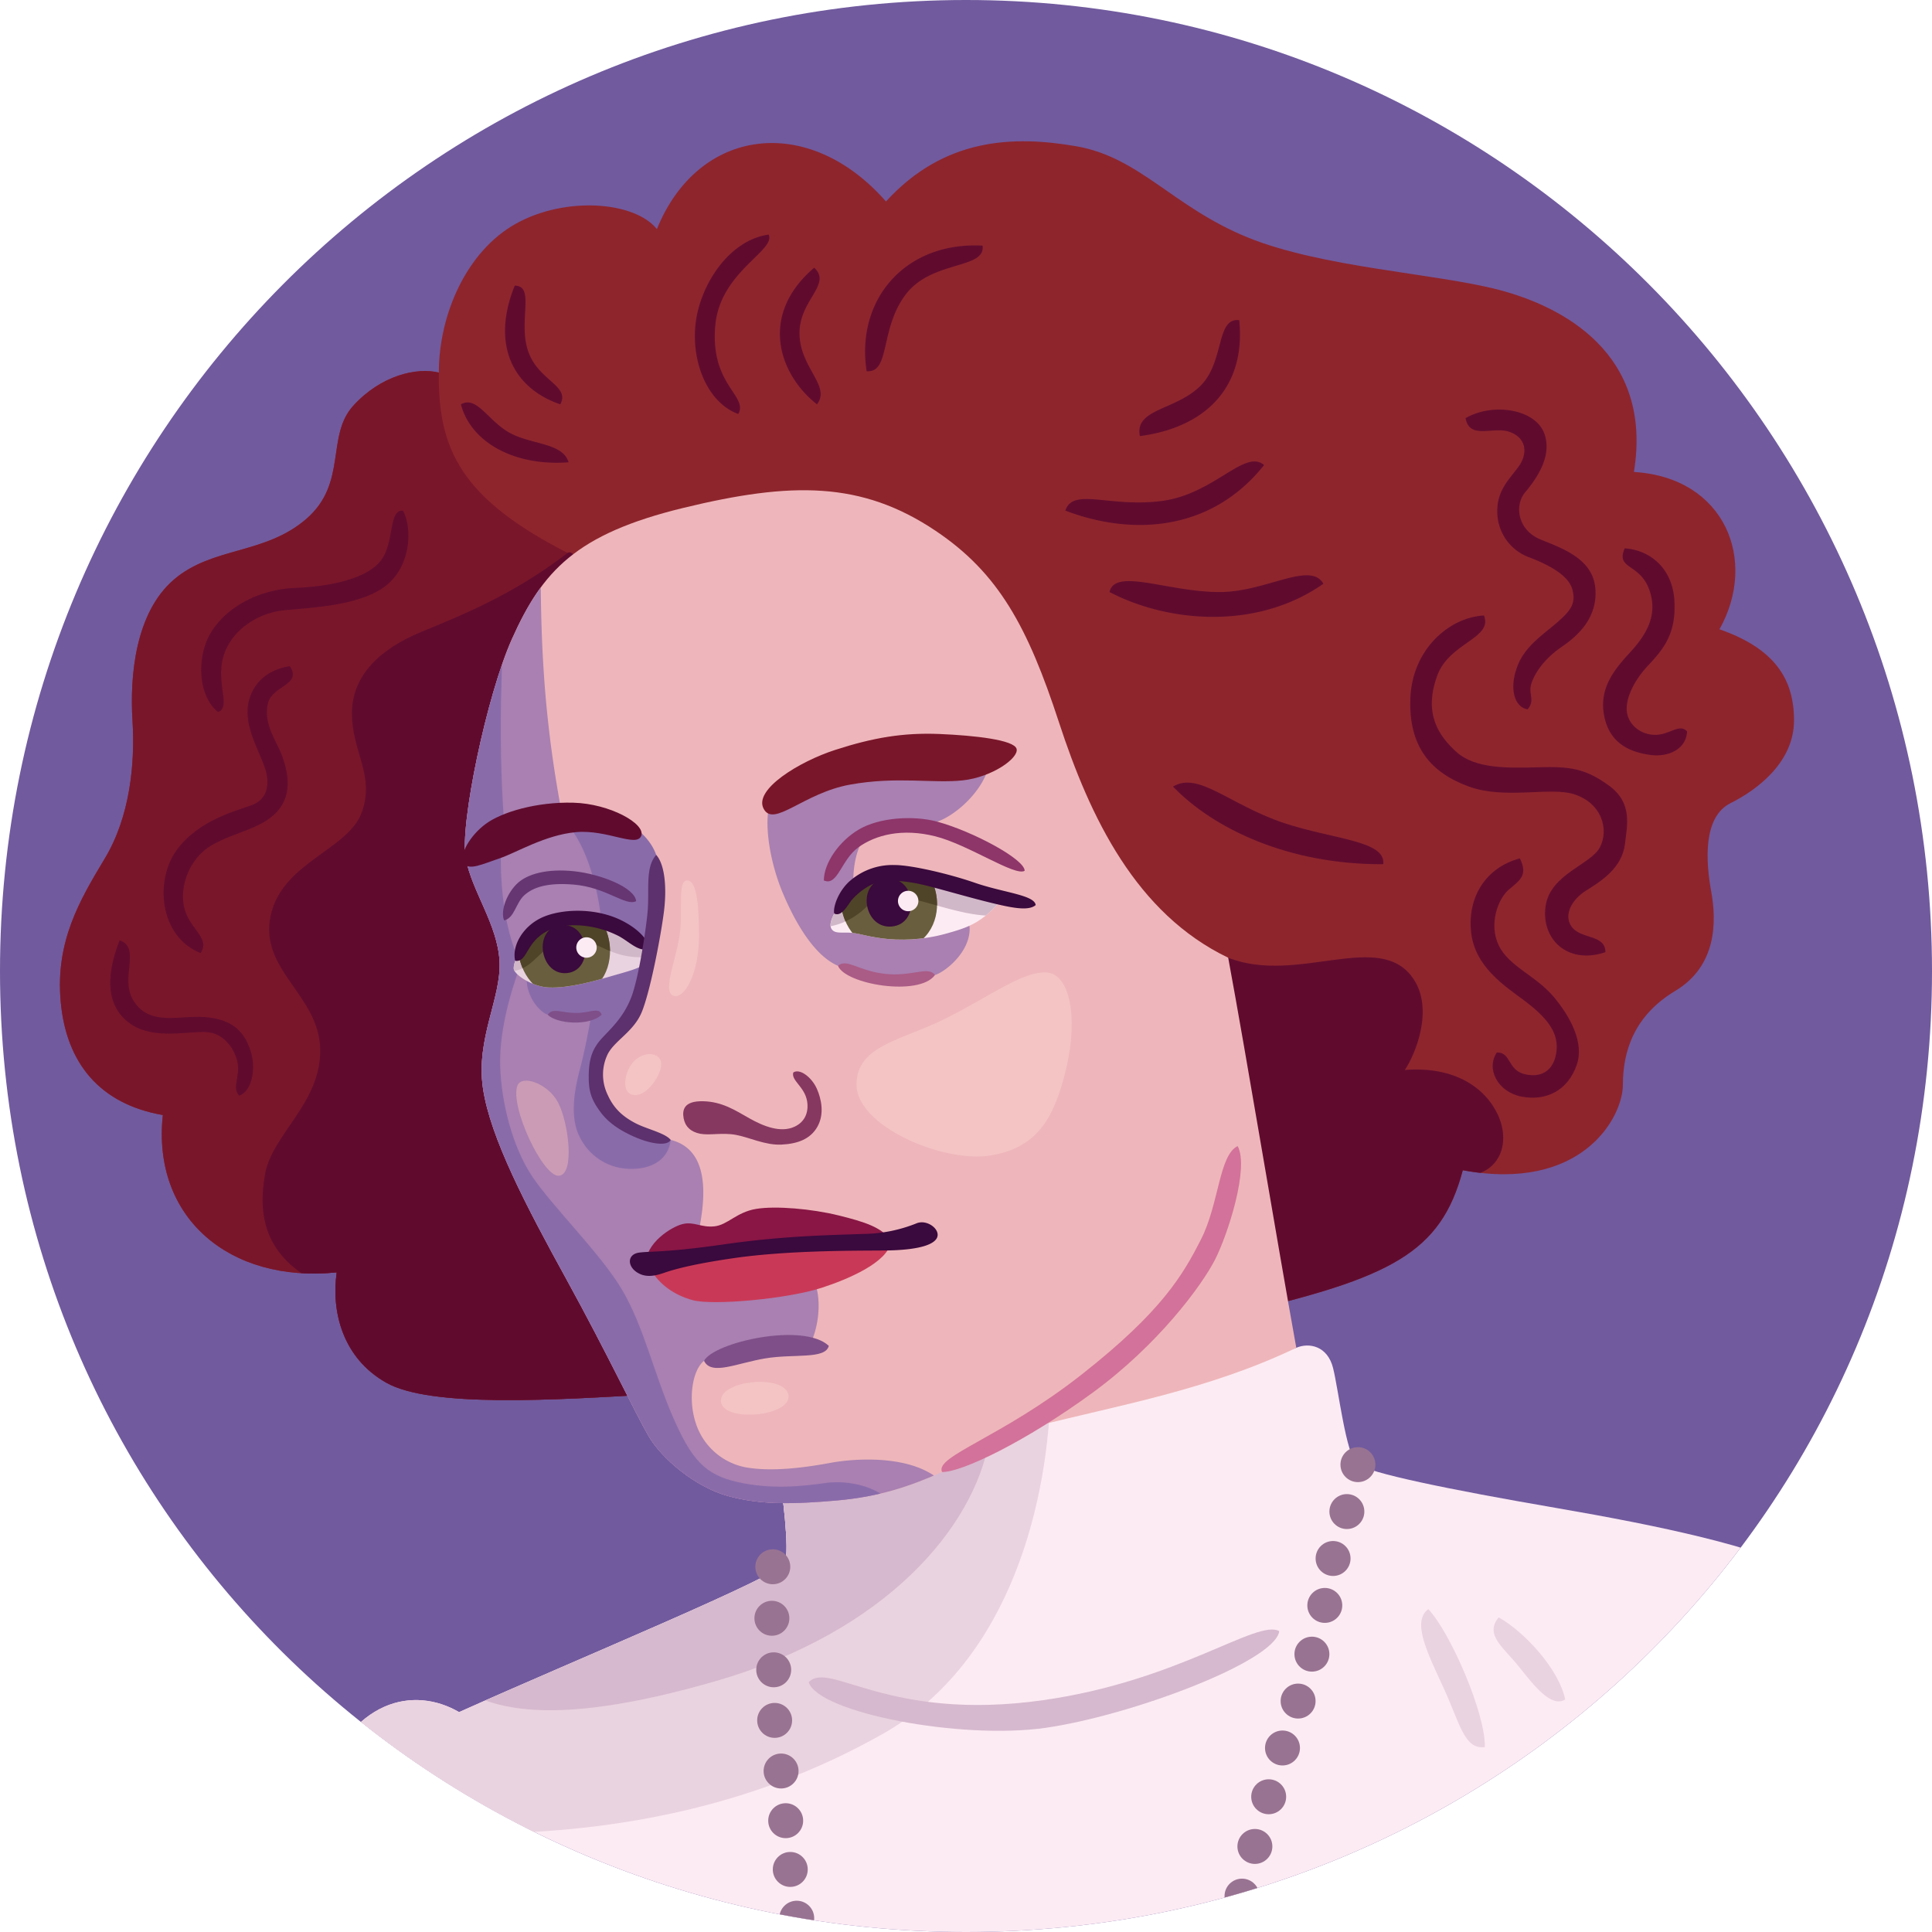 <svg xmlns="http://www.w3.org/2000/svg" viewBox="0 0 700 700"><defs><style>.cls-2{fill:#8e252d}.cls-3{fill:#fcebf3}.cls-4{fill:#eeb6ba}.cls-5{fill:#ead3e0}.cls-9{fill:#7a162a}.cls-10{fill:#600b2e}.cls-12{fill:#d6b9ce}.cls-14{fill:#a980b1}.cls-15{fill:#8a6baa}.cls-18{fill:#d1b8c8}.cls-19{fill:#695e3d}.cls-20{fill:#4f4427}.cls-21{fill:#3a093d}.cls-23{fill:#7f4f89}.cls-31{fill:#f4c4c5}.cls-32{fill:#997392}</style><clipPath id="clip-path"><path d="M700 351.84C700 546.16 543.3 700 350 700S0 546.16 0 351.84 156.7 0 350 0s350 157.53 350 351.84z" fill="none"/></clipPath><clipPath id="clip-path-2"><path class="cls-2" d="M239 505c-39 2.39-83 5-99-4s-20-26-18-40c-39 4-67-20-63-57-23-4-35-19-37-41s7-37 16-52 11-34 10-50 1-39 15-51 33-9 48-22 7-30 17-41 23-14 31-12c0-21 10-44 28-54s43-8 51 2c15-37 55-42 83-10 21-23 46-24 69-20s35 22 62 33 68 13 91 19 56 23 49 66c33 2 45 32 31 57 20 7 27 18 27 33s-13 25-23 30-9 21-7 32 2 27-13 36-19 22-19 34-15 39-58 31c-8 30-26 39-82 52-54.59 12.67-160 26-209 29z"/></clipPath><clipPath id="clip-path-3"><path class="cls-3" d="M115 649.67c12.07-34.88 35.33-38.67 51.33-29.34 44.67-20 116-49.33 118-54s-1.33-28-1.33-28 182-48 186.67-50 11.33-.66 13.33 7.34 4.67 31.33 8.67 34.66 33.33 9.34 72 16 72.66 14 90.66 23.34S611 733.67 417 748.33s-314-64-302-98.66z"/></clipPath><clipPath id="clip-path-4"><path class="cls-4" d="M339 192.33c-26.83-18-52.17-17.83-91.33-8.33s-51.17 23-62.17 47.5c-9.08 20.22-19 67.5-16.75 79.5s11.58 24 12.25 37.33-8.67 28-6 46 15.67 42.67 30.33 69.34 25 48.66 29.67 56.66 16.67 18.34 28.67 21.67 24 3 39.33 1.67 26.33-5 38.33-10.34 26.67-14 34.34-16.66c28.66-7.34 62-13 94-28.34C462.33 447.67 451.67 383 445 347c-33.33-16-50-50.67-61.33-85.33S361.76 207.6 339 192.33z"/></clipPath><clipPath id="clip-path-5"><path class="cls-5" d="M234.27 341.69a30 30 0 0 0-18.61-8.6c-7.87-.92-16.18-.17-21.07 3.32s-9.12 12.78-8.38 14.93 6.85 6.22 12.7 6.44c7.18.28 16.2-2.24 22.22-4 5.7-1.68 11.42-3 13-5.07s1.68-5.57.14-7.02z"/></clipPath><clipPath id="clip-path-6"><path class="cls-3" d="M302.25 331c1.17-2.33 5.25-8 9.42-10.83s11-4.17 16.83-3.34 22.17 5.67 34.17 9.34C356 334 351.38 335.85 343.75 338a60.2 60.2 0 0 1-21.75 2.25c-7.17-.67-9.67-1.88-13.25-2.25-3.21-.33-5.75.38-7.13-1s-.54-3.67.63-6z"/></clipPath></defs><g clip-path="url(#clip-path)" id="Layer_4" data-name="Layer 4"><path d="M700 351.84C700 546.16 543.3 700 350 700S0 546.16 0 351.84 156.7 0 350 0s350 157.53 350 351.84z" fill="#715a9e"/><path class="cls-2" d="M239 505c-39 2.39-83 5-99-4s-20-26-18-40c-39 4-67-20-63-57-23-4-35-19-37-41s7-37 16-52 11-34 10-50 1-39 15-51 33-9 48-22 7-30 17-41 23-14 31-12c0-21 10-44 28-54s43-8 51 2c15-37 55-42 83-10 21-23 46-24 69-20s35 22 62 33 68 13 91 19 56 23 49 66c33 2 45 32 31 57 20 7 27 18 27 33s-13 25-23 30-9 21-7 32 2 27-13 36-19 22-19 34-15 39-58 31c-8 30-26 39-82 52-54.59 12.67-160 26-209 29z"/><g clip-path="url(#clip-path-2)"><path class="cls-9" d="M159 135c-.38 27.95 8.28 45.74 46.67 65.33s100.77 308.43 10.33 320-229.93-28.92-229.93-181.91 25.49-207 85.49-234S159.44 102.57 159 135z"/><path class="cls-10" d="M205.67 200.33C185.67 215.67 167 223 152.5 229s-25 15.5-25 29.5 8.5 22.5 3.5 36-29 18-33 37.5 17.5 28.5 18 48-17.5 31-20 45.5-.5 29.5 19.5 39.5c-7.5 23.5-3 41 30.5 52s81 11.33 111-3.33-38.43-323.23-51.33-313.34zM445 347c25.33 10 55.33-10.67 67.33 8 7 10.83.67 26.67-3.33 32.67 18.25-1.42 29.25 6.58 33.75 16.33s1 20.75-10.75 22c3.33 16 9 35-6.33 44.33s-52 25.34-66.67 20S416.33 459 403 415s16.67-78 42-68z"/></g><path class="cls-3" d="M115 649.67c12.07-34.88 35.33-38.67 51.33-29.34 44.67-20 116-49.33 118-54s-1.33-28-1.33-28 182-48 186.67-50 11.33-.66 13.33 7.34 4.67 31.33 8.67 34.66 33.33 9.34 72 16 72.66 14 90.66 23.34S611 733.67 417 748.33s-314-64-302-98.66z"/><g clip-path="url(#clip-path-3)"><path class="cls-5" d="M380.67 502.67c-.63 39.38-13.67 99-61 125.66s-99.34 36.67-153.34 36S123 727 123 727s-73.33-19.33-46.67-87.33 95.34-131.34 172-148.67 133-30.33 132.34 11.67z"/><path class="cls-12" d="M358.33 522.33c-5.71 30.86-36.66 68.67-98.66 86.67s-86.67 10.67-100-3.33c-15.29-16 20.66-76.67 78-92.67s127.33-26.67 120.66 9.33z"/></g><path class="cls-4" d="M339 192.33c-26.83-18-52.17-17.83-91.33-8.33s-51.17 23-62.17 47.5c-9.08 20.22-19 67.5-16.75 79.5s11.58 24 12.25 37.33-8.67 28-6 46 15.67 42.67 30.33 69.34 25 48.66 29.67 56.66 16.67 18.34 28.67 21.67 24 3 39.33 1.67 26.33-5 38.33-10.34 26.67-14 34.34-16.66c28.66-7.34 62-13 94-28.34C462.33 447.67 451.67 383 445 347c-33.33-16-50-50.67-61.33-85.33S361.76 207.6 339 192.33z"/><g clip-path="url(#clip-path-4)"><path class="cls-14" d="M196 182.67c-.36 39-.33 68.66 7 109 9 2.66 21.67 9.66 23.33 18.66s6.67 42.34 4.67 50-7.67 12.34-12 17.67a23.19 23.19 0 0 0-5.33 18.67c1 7.33 5.33 14 10 16.33s13.43-1.48 19.33 0c16 4 12 25.33 9.33 37-1.44 6.31 40 8.67 42.67 14.33s2 16.67-2 23.67c-8.33 0-33.59 1.55-37.92 5.05S249.33 507 252 515.33a23.67 23.67 0 0 0 18.33 16.34c9.67 1.66 21.67 0 30.67-1.67s36-4 44.33 12.33-67.66 32-92 25-85.66-59-103.66-119-20.67-137.33-14-182S196.33 147 196 182.67zM279.67 289.33c-3.26 6.16-1.34 21.67 4 34.34s12.25 23 19.95 26.25 12.21 4.58 17.55 5.08a54.43 54.43 0 0 0 17.58-1.71c3.92-1.29 12.58-8.29 12.58-16.79 0-11.23-37.66-2.17-40.66-8.83s-1.34-21.17 3.66-25.17 14.34-5 21.17-4.17 22-11.16 23.17-23.16-72.84 2.5-79 14.16z"/><path class="cls-15" d="M183.5 204c-1.85 37.08-3 62.5-1 92-2.5 18-.5 40 6.17 53.33-4.34 12-7.92 25.42-7.42 37.67s4.17 28 11.42 39 25.08 28.25 32.83 41.5 11.5 30.25 18.25 45.75 11.58 21.08 23.58 23.75 22.92 1.58 31.67.33 21 1.42 26 9.67-21.5 13.75-46 12.5-40.67-4.83-63-39.17-53.67-92.66-61.67-138.66S140 273.67 147 245s38.33-77.67 36.5-41z"/><path class="cls-15" d="M225 297c6.94 3.13 11.17 8.17 12.75 12.75s-1.25 27.5-5 44.25c-3.32 14.81-8.75 19-13.75 24-4.71 4.71-4.75 12.5-2.75 16.75a33.33 33.33 0 0 0 11.5 13.5c5.75 3.75 11.33 4.17 15.25 4.75-.67 6.33-5.83 10.5-14.17 10.5a20.49 20.49 0 0 1-18.5-11c-3.75-6.75-2.66-16-.16-25.33 2.08-7.8 4-19 4-19a43.59 43.59 0 0 1-15.72-.55c-2.25-.5-8.78-6.62-7.45-15.29 1.05-6.83 27.25-7.58 27-16.08s-4-28-12.25-37.25 11.5-5.5 19.25-2z"/></g><path class="cls-10" d="M146 185c3.5 6.33 3 20.83-7 27.83s-27.5 7.34-36.5 8.34-18.31 6.94-21.33 16c-3.34 10 2.83 19-2.17 20.83-7.5-6-7.94-20.67-2.17-29.5 6-9.17 17.67-15 30.17-15.5s26.18-3.28 31.17-10.17c4.83-6.66 2.5-18.16 7.83-17.83zM167 146.5c3.5 13.5 19 22.5 39 21-2-7-13.27-6.4-21-10.5-8.17-4.33-12.17-13.83-18-10.5zM203 146.5c-17.5-6-25-22-16.5-43 7.5 0 1.17 12.83 4.83 23.67s15.34 12.5 11.67 19.33zM267.5 150c-11-4-17-18.5-15.5-32.5S264 87 278.5 85c2.67 5.83-17.54 13.38-19.33 32.83-2 21.67 12 25.5 8.33 32.17zM296 146.5c-14-11-21-32.5-1-49.5 6.5 6-5.33 11.67-5.33 23.67 0 12.51 11.5 19.16 6.33 25.83zM314 134.5c-4-26 14-47 42-45.5 1.17 8.67-18.33 5.17-27.83 17.67s-5.5 28.5-14.17 27.83zM413 158c23-3 38.5-17 36-42-8.5-1-5.25 15-14 23.75-9 9-24 8.25-22 18.25zM386 185c23.5 9 52.5 8 72-16.5-7-6-18 10.5-37 13s-32.25-5-35 3.5zM402 214.5c21 11 53.25 14 77.5-3-4.75-8.25-20.49 2.78-37 3-18.75.25-38.5-9-40.5 0zM531 151.5c10-5.75 25.25-3.25 28.5 5.5 2.87 7.73-2 15.52-7 21.5-3.75 4.5-2.79 13.53 5.75 17 8 3.25 18.75 7 19.75 17.5s-6 17.15-12 21.25c-7 4.75-10.25 10.25-11.25 13.75s1.5 5.75-1.25 9c-5-.75-7-8.2-3.25-16.75 3-6.75 9.75-11 14.25-15s6.5-6.5 5.25-11.5S562 205 554.25 202a17.6 17.6 0 0 1-11.75-17c0-7.5 4.5-11.5 7.75-16s3-10.25-3.25-12.5c-6-2.16-14.5 3-16-5zM588.67 198.67c9.33.66 17.33 7.33 18 19S602.92 235 597.25 241s-8.5 12.75-7.75 17.25 5 8 10.25 8 8.75-4.25 11.5-1.25c-.25 6.25-6.5 9.5-13.5 8.5s-14.5-4-16.5-14 3.5-16.75 9.25-23 10.5-13.5 7-23-12.17-7.17-8.83-14.83z"/><path class="cls-10" d="M537.67 223c-12.67.67-26 12.33-26.67 30s7.5 27 21.25 32c13 4.73 29.44 0 38 2.75C580.5 291 583 300.67 579.67 307s-18 9.67-19.67 21.33 7.67 21.34 21.67 16.67c0-6.67-9.17-4.5-12.42-9.5-2.62-4 .08-9.5 5.42-12.83s13.08-8.17 14.08-16.92c.74-6.51 2.92-14.75-5.75-21.08s-14.33-7-25.67-6.67-22.91.5-29.58-5.5-12-14.08-7-27.75c4.38-11.98 20.25-13.42 16.92-21.75zM425 285c14.63 15.18 41.76 28.32 76.18 28.12 1-8.6-18-8.92-36.22-15C445.28 291.44 434.2 279.4 425 285z"/><path class="cls-10" d="M550.67 311c-12.34 3.33-19 14-17.67 26.67s12.25 19.58 19.25 24.83c8 6 12.25 11.25 11.75 17.75s-4.37 10.35-11 9.08c-7-1.33-5.25-8.08-10.67-8-4 6 .34 14.34 9 16s16.72-2 20-11.66c2.67-7.84-2.33-17.25-8.33-24.42-6.52-7.79-16.33-11.08-20-18.75s-.25-16.92 3.75-20.25 6.92-5.25 3.92-11.25zM105 241.33C94.33 243 89.67 250.67 89.67 258S94 272.33 96 278.33s.67 11.34-4.67 13.34S72 297 64 308s-6.33 31.33 8.67 37.33c3.66-5.5-3.84-8.5-5.84-16.16s1.67-18.24 10-23c8.17-4.67 17.61-5.78 23.34-11.84s4.4-13.84 2.16-20.16c-2-5.67-6.83-11.34-5.33-19 1.35-6.9 12.67-6.84 8-13.84zM43.33 340.67C38 354.33 38.67 365 47.33 371s21.67 2.33 28 3 9.8 6.71 10.67 10.67c1.17 5.33-2.17 9.33.67 12.33 4.66-1.67 6.33-10 4-16.67s-6.34-11-16.5-11.83c-9-.74-20 3.5-25.84-6-5.07-8.26 3-19-5-21.83zM232.33 302.83c1.67-4.33-11.33-11.66-24.66-12s-25.92 3.42-31.67 7.67-9.67 11.17-8 14.17 7 .33 13-1.67 16.5-8.5 27.75-9.5 21.92 5.67 23.58 1.33z"/><path class="cls-9" d="M276.67 293c-3.67-7 13.06-17.12 25.83-21.26 13.73-4.46 24.78-6.35 37.92-5.8 12.66.53 27.13 2.12 27.92 5.43s-8.82 10.2-19.51 11.37C338 283.93 325 281.21 308 284.28S280.33 300 276.67 293z"/><path d="M253.7 410.78c-3.39-.65-5.45-2.6-6-5.58s0-6.34 7-6.2 11.76 3.34 16.84 6.2 11.33 5.39 16.39 3c4-1.87 5.11-5.63 4.49-9.26-.9-5.22-5.84-7.46-5-10.36 2.33-1.57 6.67 1.69 8.54 5.89 1.64 3.68 2.83 9.23.14 13.87-2.51 4.33-7 6.08-12.95 6.37s-11.71-2.67-16.61-3.54-9.44.27-12.84-.39z" fill="#873861"/><path class="cls-5" d="M234.27 341.69a30 30 0 0 0-18.61-8.6c-7.87-.92-16.18-.17-21.07 3.32s-9.12 12.78-8.38 14.93 6.85 6.22 12.7 6.44c7.18.28 16.2-2.24 22.22-4 5.7-1.68 11.42-3 13-5.07s1.68-5.57.14-7.02z"/><g clip-path="url(#clip-path-5)"><path class="cls-18" d="M184.56 351.89c6.35 0 9-4.61 13.1-7.74a17.54 17.54 0 0 1 15.75-2.82c5.56 1.83 10.87 6.34 21.51 5.34s1.94-28.91-27.79-25.32-28.57 30.56-22.57 30.54z"/><path class="cls-19" d="M202.31 326.43c22.58-1.84 25.67 33 4.13 34.89s-26.72-33.04-4.13-34.89z"/><path class="cls-20" d="M202.31 326.43c-13.75 1.13-17.19 14.51-12.94 24.39 3.25-1.55 5.43-4.47 8.29-6.67a17.54 17.54 0 0 1 15.75-2.82c2.43.8 4.81 2.11 7.61 3.25-.02-9.44-6.51-19.14-18.71-18.15z"/><path class="cls-21" d="M203.37 335.19c10.44-.88 11.94 16.47 2 17.38s-12.44-16.51-2-17.38z"/><path class="cls-3" d="M212.5 339.6a3.7 3.7 0 1 1 0 7.4 3.7 3.7 0 1 1 0-7.4z"/></g><path class="cls-21" d="M235 343.83c.47-2.3-2.88-7-10.16-10.52-9.48-4.55-21.64-4-28.46-.88-7 3.21-11 10.35-9.71 15.69 3.67.51 3.89-4.42 8.18-8.39 3.45-3.17 8.12-4.52 13.62-4.5a36.13 36.13 0 0 1 15.71 3.93c3.82 2.04 7.19 5.84 10.82 4.67z"/><path d="M230.5 326.5c-.5-5-13-9.83-22.5-10.83s-17.17.83-21 4.83-5.67 10-4.33 13c3.83-1 4.16-6.33 7.33-9.17s8.33-4.62 17.83-3.83c12 1 18.84 8 22.67 6z" fill="#663672"/><path class="cls-23" d="M218 367.64c-4.49 4.29-16.5 3.29-19.54 0 1.83-2.62 4.63-.71 10-.63s8.54-2.32 9.54.63z"/><path class="cls-3" d="M302.25 331c1.17-2.33 5.25-8 9.42-10.83s11-4.17 16.83-3.34 22.17 5.67 34.17 9.34C356 334 351.38 335.85 343.75 338a60.2 60.2 0 0 1-21.75 2.25c-7.17-.67-9.67-1.88-13.25-2.25-3.21-.33-5.75.38-7.13-1s-.54-3.67.63-6z"/><g clip-path="url(#clip-path-6)"><path class="cls-18" d="M298.25 336a25.31 25.31 0 0 0 15.5-7.25c4.5-4.25 13-4 20-2.25s22.5 7.25 30 4.5 11.75-29.25-38-27.75-34.25 33.5-27.5 32.75z"/><path class="cls-19" d="M320 309.56c23.61-1.9 26.75 32.92 4.23 34.88s-27.83-32.97-4.23-34.88z"/><path class="cls-20" d="M320 309.56c-14.3 1.15-18 14.42-13.65 24.28a27 27 0 0 0 7.39-5.09c4.5-4.25 13-4 20-2.25 1.56.39 3.54 1 5.76 1.59.23-9.57-6.5-19.57-19.5-18.53z"/><path class="cls-21" d="M321.1 318.32c10.92-.91 12.43 16.44 2 17.37s-12.91-16.47-2-17.37z"/><path class="cls-3" d="M329.05 322.75a3.7 3.7 0 1 1 0 7.4 3.7 3.7 0 1 1 0-7.4z"/></g><path class="cls-21" d="M302.25 331c-.5-2.5 1.67-8.5 6-12.08a23.45 23.45 0 0 1 15.92-5.5c6 0 19.67 3.18 29 6.41 10.33 3.59 21.66 4.42 22.08 8.09-2.67 2.33-9.08.91-16.58-.92s-17.74-4.83-23.17-6.17c-5.75-1.41-12.5-2.33-17.33-1.16-3.77.91-7.59 4.16-9.34 6.16s-3.75 6.5-6.58 5.17z"/><path d="M303.62 349.92c2.63 6.75 29.38 11.25 35.13 3.37-2.42-3.46-8.42.71-18.25-.46s-13.67-5.66-16.88-2.91z" fill="#aa5b86"/><path d="M298.5 319c0-6.25 5.5-14.25 12.75-18.5s19.55-5.21 28.5-2.75c12.75 3.5 31.58 13.58 31.5 17.75-3.42 2.17-20.42-9.5-32.42-12.5s-21.58-.5-27.83 4-7.5 14.25-12.5 12z" fill="#8e356a"/><path d="M234 458c-.17-7.5 9.17-13.5 13.33-14.5s6.67 1.33 11.5.83 8-5.16 15.17-6.33 20.17 0 29.67 2.33 16.5 4.5 19.16 9.5c-14.16.34-35.16.17-52.66 2.67s-30.34 2.67-36.17 5.5z" fill="#891645"/><path d="M236 460.33c2.83 4.84 8.14 8.92 15 10.75 7.5 2 34.5-.5 46.75-4.5 9.57-3.12 24.08-9.25 25.08-16.75-9.33 0-31-.5-52.66 2.67s-28 5-34.17 7.83z" fill="#c93957"/><path class="cls-23" d="M255.08 493.05c3.67-6.76 36-14.05 45.21-5.43-1.21 5-12.6 2.8-23.06 4.56s-19.52 6.31-22.15.87z"/><path d="M341.33 533.33c7.09.17 30.34-11.08 54.34-28.58s39.75-39 44.5-48.25 12.5-33.5 8.25-41.25c-6.75 3.25-6.75 21-13.25 33.75s-14 26-43.25 49-53.34 29.58-50.59 35.33z" fill="#d3729a"/><path class="cls-5" d="M517.5 583c8 8.5 20.75 37.75 20.5 50-7.5 1-9-8.5-15-21.5s-11.5-24-5.5-28.5zM543 586c9 5 21.75 18.5 24.11 29.74-5.11 3.26-11.61-5.41-16.94-12.07S537.75 592.25 543 586z"/><path class="cls-12" d="M293 609.5c3.5 11 55 21 86 16.5s83-24 84.5-35c-8-4.5-36.24 18-85.5 25-56.5 8-77.5-14.5-85-6.5z"/><path d="M202.52 426c5.82-.51 3.51-19.18-.3-26.51-3.59-6.9-13.22-10.33-14.77-6.1-2.74 7.47 9.25 33.12 15.07 32.61z" opacity=".5" fill="#eeb6ba"/><path class="cls-31" d="M310.33 392.67c.31-14 16.34-15.67 32.34-23.67s27.66-17 36.33-16.67 11.67 16.34 7.33 34.67-10.66 29-27.66 31.67-48.67-10.67-48.34-26zM230 396.75c-5.25-.25-3.75-8.25-.75-11.75s8.25-4.25 10-1-4 13-9.25 12.75zM244 360.75c4 1.5 9.25-8.25 9.25-21.5 0-9.51-.5-20.25-4.25-20.25s-1.33 11-2.83 20.33-6.17 19.92-2.17 21.42zM285.67 505.5c-1.2-7.75-25.06-5.5-24.46 2.25s25.65 5.5 24.46-2.25z"/><circle class="cls-32" cx="280" cy="567.67" r="6.33"/><circle class="cls-32" cx="492" cy="530.67" r="6.33"/><circle class="cls-32" cx="488" cy="547.67" r="6.33"/><circle class="cls-32" cx="483" cy="564.67" r="6.33"/><circle class="cls-32" cx="480" cy="581.67" r="6.33"/><circle class="cls-32" cx="475.33" cy="599.33" r="6.33"/><circle class="cls-32" cx="470.33" cy="616.33" r="6.33"/><circle class="cls-32" cx="464.67" cy="633.33" r="6.33"/><circle class="cls-32" cx="459.67" cy="651" r="6.33"/><circle class="cls-32" cx="454.67" cy="669" r="6.33"/><circle class="cls-32" cx="450" cy="687" r="6.33"/><circle class="cls-32" cx="279.67" cy="586.33" r="6.33"/><circle class="cls-32" cx="280.33" cy="605" r="6.33"/><circle class="cls-32" cx="280.67" cy="623.33" r="6.33"/><circle class="cls-32" cx="283" cy="641.67" r="6.33"/><circle class="cls-32" cx="284.67" cy="659.67" r="6.33"/><circle class="cls-32" cx="286.33" cy="677.33" r="6.33"/><circle class="cls-32" cx="288.67" cy="695" r="6.33"/><path class="cls-21" d="M230.33 460.67c-3.1-2.35-2.89-6.31 1.34-6.84s10 0 30.83-3c21.75-3.12 38.76-3.31 50.25-3.75a53.12 53.12 0 0 0 19.54-3.93c4-1.4 8.95 2.71 7 5.68s-9.5 4.17-18.83 4.25c-9.76.09-34.62-.12-54.5 2.75-14.77 2.14-21.63 4.05-25.33 5.34s-7.19 1.83-10.3-.5z"/><path d="M237.75 309.75c3 3.25 4 11.5 2.75 21s-5 28.75-8 36-10.17 10.42-12.5 15.58a16.9 16.9 0 0 0 .17 14.34c2.16 4.83 5.33 7.83 10.16 10.33 4.11 2.12 10.67 3.5 12.67 6-1.17 2.33-7 1.5-12.5-.83-5.14-2.19-9.83-5-13-9.34-3.44-4.7-4.36-7.77-4.17-14 .17-5.5 1.42-9.08 4.92-12.83s7.75-7.61 10.5-14.75 5.46-25.51 5.92-31.25c.62-7.88-.92-15.75 3.08-20.25z" fill="#5d316d"/></g></svg>